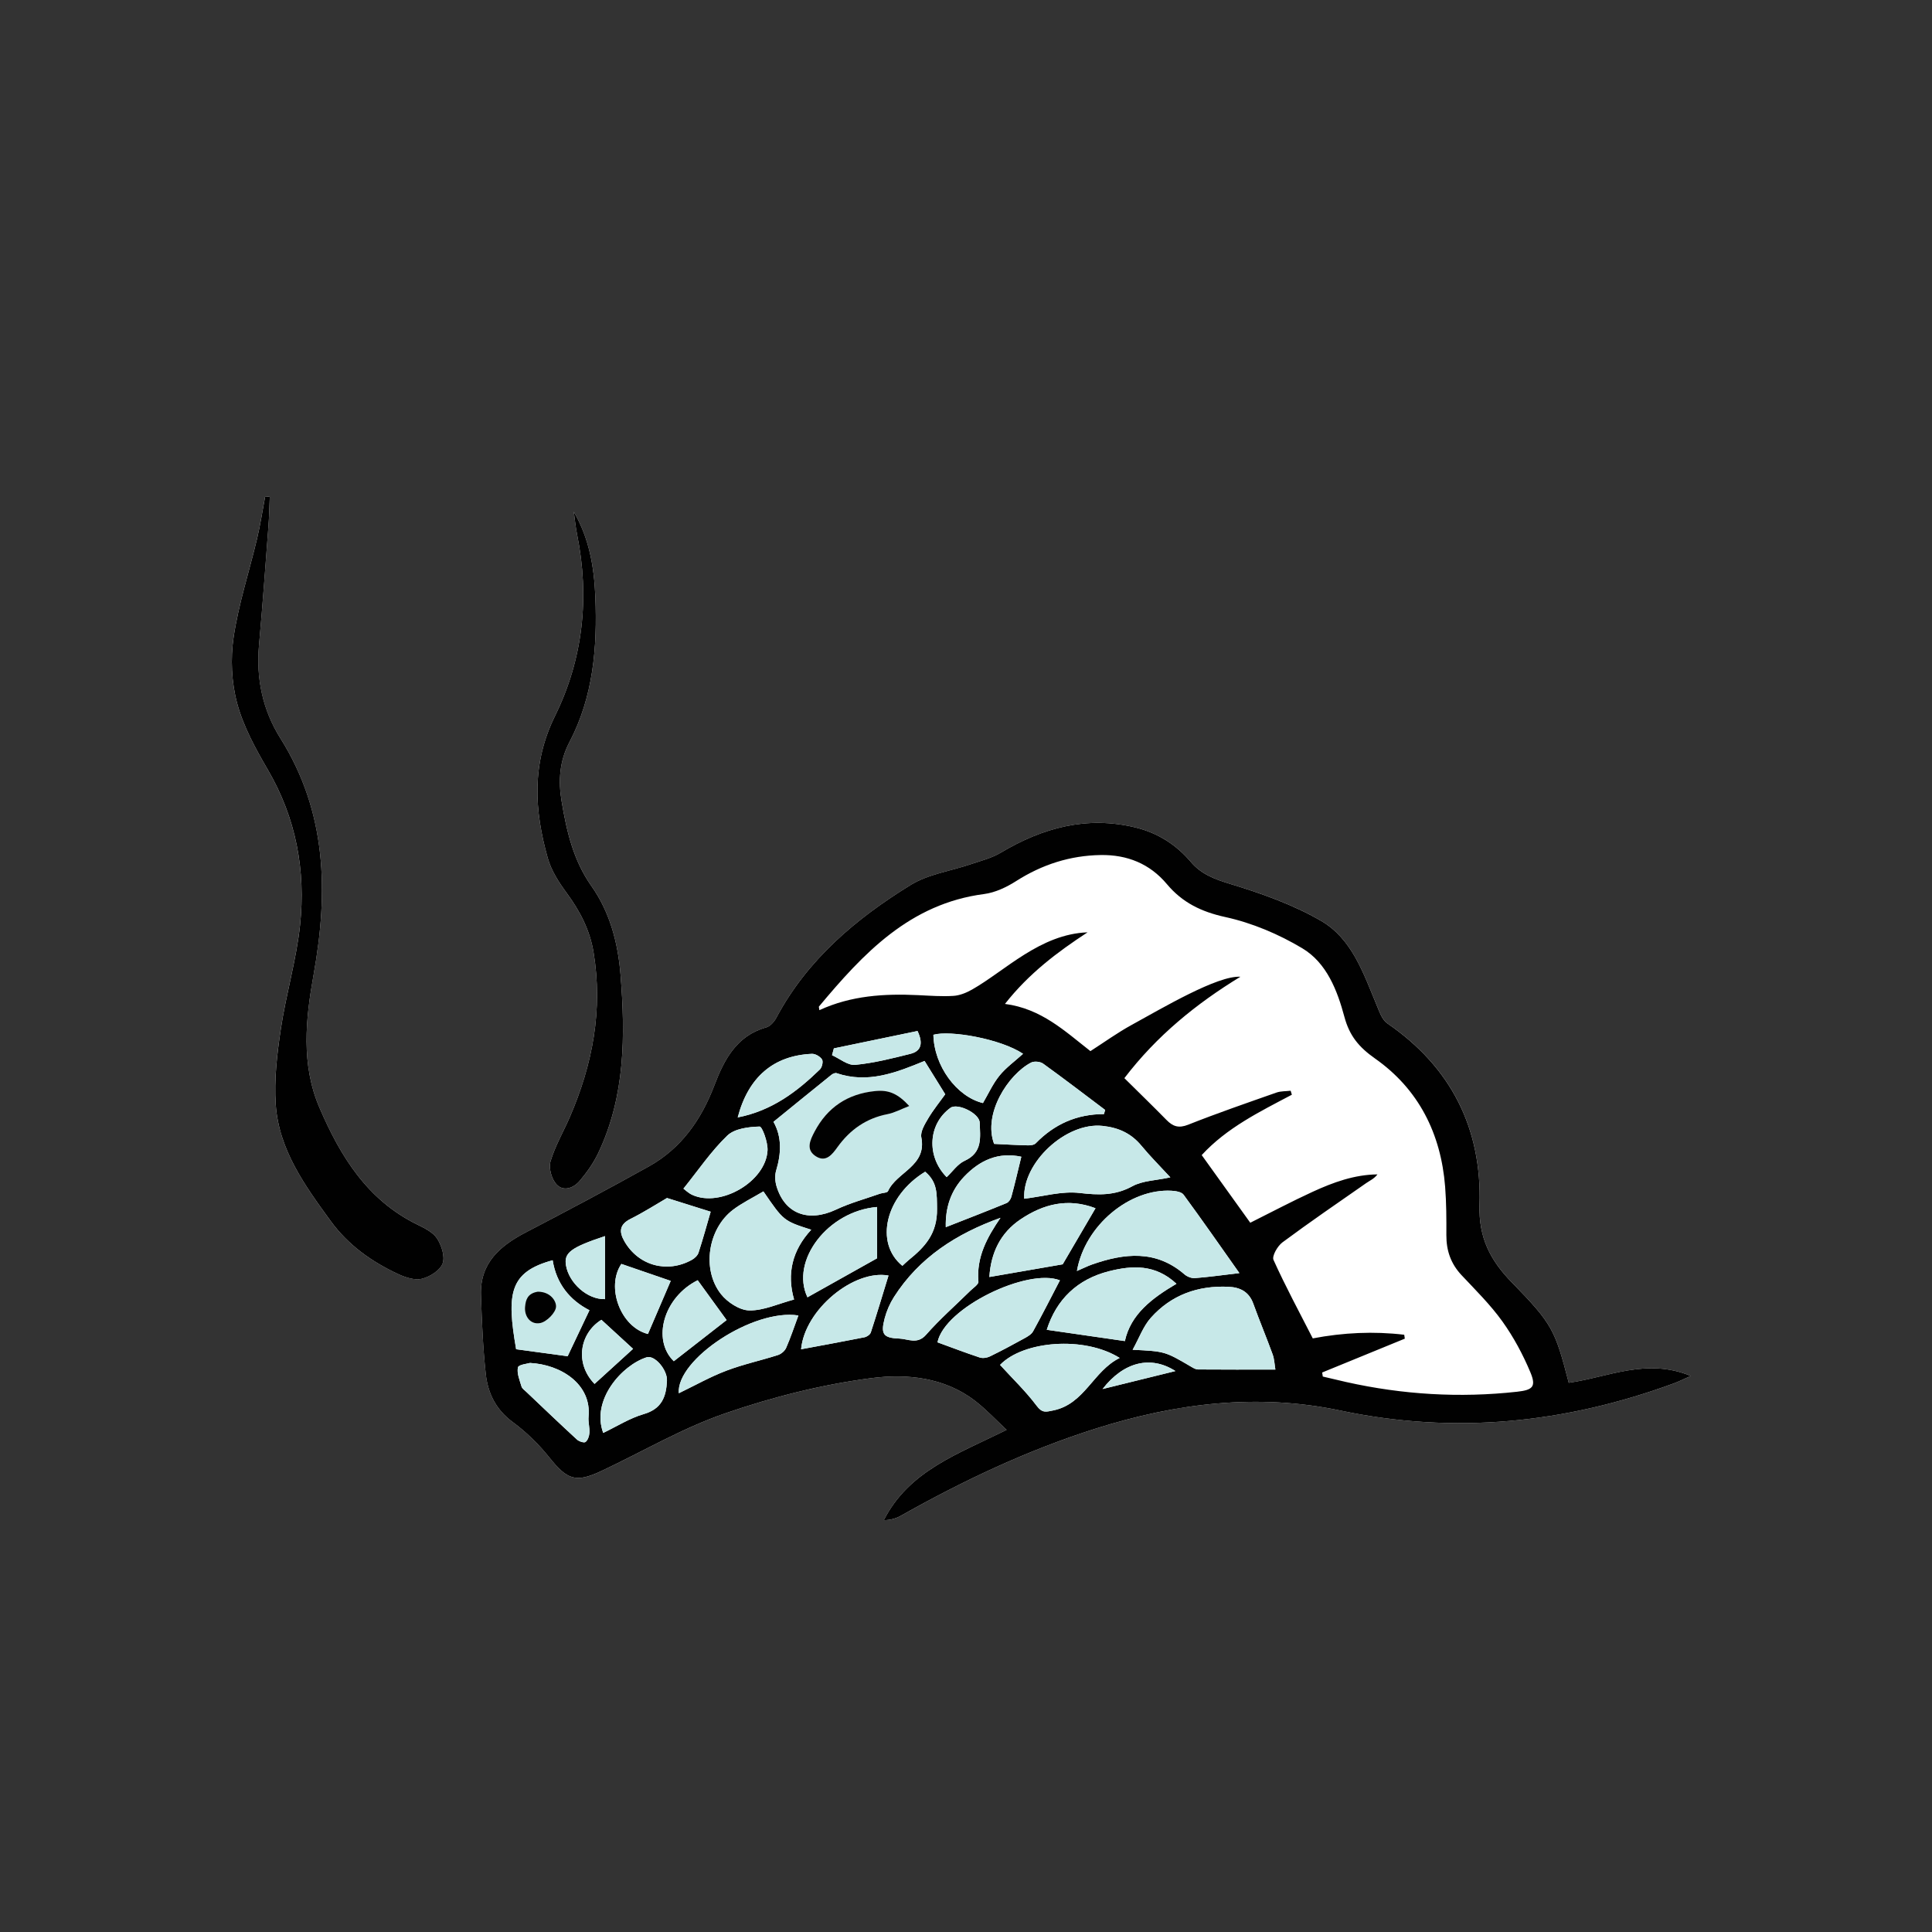 <?xml version="1.0" encoding="utf-8"?>
<!-- Generator: Adobe Illustrator 25.0.0, SVG Export Plug-In . SVG Version: 6.00 Build 0)  -->
<svg version="1.1" id="Layer_1" xmlns="http://www.w3.org/2000/svg" xmlns:xlink="http://www.w3.org/1999/xlink" x="0px" y="0px"
	 viewBox="0 0 800 800" style="enable-background:new 0 0 800 800;" xml:space="preserve">
<rect x="0" y="0" width="800" height="800" fill="#333333" stroke="none"/>
<style type="text/css">
	.st0{fill:#FFFFFF;}
	.st1{fill:#010101;}
	.st2{fill:none;}
	.st3{fill:#C7E8E8;}
	.st4{fill:#81A69B;}
</style>
<path class="st0" d="M649.59,572.58c-5.68-21.91-6.72-24.31-23.59-41.6c-8.87-9.09-13.78-18.44-13.34-32.08
	c1-31.5-11.7-57.02-38.2-75.15c-2.18-1.5-3.29-4.87-4.41-7.56c-5.49-13.14-10.2-27.46-23.02-34.89
	c-11.58-6.71-24.59-11.33-37.47-15.24c-6.49-1.97-12.07-3.99-16.46-9.17c-6.08-7.17-13.76-12.01-22.88-14.24
	c-20.15-4.93-38.45,0.08-55.84,10.44c-3.7,2.21-8.1,3.29-12.24,4.71c-8.38,2.86-17.71,4.13-25.05,8.65
	c-22.64,13.94-42.76,30.85-55.59,54.95c-0.88,1.65-2.52,3.56-4.17,4.01c-12.31,3.41-17.5,13.47-21.46,23.87
	c-5.49,14.41-13.75,26.24-27.27,33.76c-16.79,9.34-33.78,18.35-50.82,27.24c-10.71,5.58-19.07,12.69-18.62,25.97
	c0.36,10.9,0.81,21.82,1.99,32.65c0.87,8,4.22,14.86,11.23,20c5.61,4.11,10.76,9.18,15.11,14.62c7.42,9.27,10.89,10.61,21.59,5.57
	c17.04-8.02,33.48-17.73,51.17-23.83c19.6-6.76,40.1-11.96,60.62-14.61c14.51-1.87,30.24-0.39,43,9.49
	c4.47,3.46,8.37,7.66,12.96,11.92c-20.01,9.99-40.39,16.82-50.85,37.41c2.64-0.02,4.98-0.65,7.02-1.81
	c25.8-14.56,52.43-27.15,80.77-36.12c33.25-10.52,66.99-14.69,101.31-7.45c47.27,9.98,93.08,5.24,138.06-11.27
	c1.91-0.7,3.74-1.63,7-3.07C681.77,562.16,666,570.28,649.59,572.58z"/>
<path class="st0" d="M111.71,205.72c-0.64-0.07-1.27-0.14-1.91-0.21c-1.11,5.86-2,11.77-3.37,17.56
	c-3.22,13.58-7.63,26.97-9.7,40.72c-1.34,8.94-0.88,18.77,1.47,27.47c2.59,9.62,7.64,18.77,12.71,27.48
	c11.68,20.05,15.72,41.69,13.33,64.31c-1.53,14.44-5.8,28.57-7.96,42.97c-1.55,10.34-2.83,20.98-2.11,31.34
	c1.29,18.76,12.13,33.63,22.78,48.28c7.22,9.91,16.95,16.82,27.92,21.93c3,1.4,6.89,2.66,9.86,1.92c3.29-0.82,7.45-3.44,8.53-6.3
	c1.07-2.83-0.4-7.47-2.27-10.34c-1.72-2.65-5.26-4.35-8.31-5.85c-20.65-10.13-31.78-28.26-40.39-48.3
	c-7.7-17.93-5.75-36.72-2.45-55.09c6.18-34.32,5.52-67.27-13.79-97.99c-7.29-11.59-10.06-24.63-8.81-38.47
	c1.47-16.33,2.65-32.68,3.89-49.03C111.46,214,111.53,209.86,111.71,205.72z"/>
<path class="st0" d="M237.59,211.91c0.44,3.11,0.73,6.24,1.35,9.31c5.28,26.09,2.51,51.64-9.11,75.21
	c-9.78,19.84-8.63,39.13-2.97,59.03c1.45,5.09,4.56,9.92,7.75,14.25c5.51,7.49,9.65,15.38,11.17,24.63
	c3.92,23.79-0.37,46.38-9.83,68.21c-2.66,6.14-6.12,12.01-8,18.36c-0.82,2.77,0.45,7.31,2.46,9.5c2.88,3.15,7.11,1.54,9.63-1.43
	c2.98-3.51,5.72-7.4,7.69-11.55c11.2-23.58,11.23-48.72,9.21-73.92c-1.04-13-4.39-25.78-12.03-36.6
	c-7.54-10.69-10.28-22.81-12.37-35.19c-1.39-8.28-0.9-16.5,3.19-24.28c9.94-18.93,11.64-39.36,10.79-60.3
	C246.02,234.89,244.04,223.07,237.59,211.91z"/>
<path class="st1" d="M649.59,572.58c16.4-2.31,32.18-10.42,50.54-2.83c-3.26,1.44-5.08,2.37-7,3.07
	c-44.97,16.51-90.79,21.25-138.06,11.27c-34.31-7.24-68.05-3.08-101.31,7.45c-28.34,8.97-54.97,21.57-80.77,36.12
	c-2.04,1.15-4.38,1.79-7.02,1.81c10.46-20.58,30.84-27.42,50.85-37.41c-4.59-4.26-8.49-8.46-12.96-11.92
	c-12.76-9.88-28.49-11.36-43-9.49c-20.52,2.65-41.03,7.85-60.62,14.61c-17.69,6.1-34.13,15.81-51.17,23.83
	c-10.71,5.04-14.17,3.69-21.59-5.57c-4.36-5.44-9.5-10.51-15.11-14.62c-7.01-5.14-10.36-12-11.23-20
	c-1.18-10.83-1.63-21.75-1.99-32.65c-0.44-13.28,7.91-20.39,18.62-25.97c17.04-8.88,34.03-17.89,50.82-27.24
	c13.52-7.53,21.78-19.35,27.27-33.76c3.96-10.4,9.15-20.46,21.46-23.87c1.65-0.46,3.29-2.37,4.17-4.01
	c12.83-24.09,32.95-41.01,55.59-54.95c7.34-4.52,16.67-5.79,25.05-8.65c4.14-1.41,8.54-2.5,12.24-4.71
	c17.39-10.36,35.69-15.37,55.84-10.44c9.12,2.23,16.8,7.07,22.88,14.24c4.39,5.18,9.97,7.2,16.46,9.17
	c12.88,3.91,25.89,8.54,37.47,15.24c12.83,7.43,17.54,21.75,23.02,34.89c1.13,2.7,2.23,6.07,4.41,7.56
	c26.49,18.14,39.2,43.65,38.2,75.15c-0.43,13.64,4.47,22.98,13.34,32.08C642.88,548.28,643.91,550.68,649.59,572.58z M465.58,446.44
	c6.22,6.16,11.9,11.66,17.43,17.3c2.66,2.72,5.06,3.54,9.01,1.97c12.04-4.78,24.31-9,36.53-13.3c1.82-0.64,3.91-0.52,5.88-0.76
	c0.17,0.55,0.34,1.1,0.5,1.65c-13.34,7.05-26.96,13.71-37.33,25c6.88,9.59,13.45,18.73,20.11,28.01
	c8.86-4.42,17.27-8.89,25.91-12.85c8.45-3.87,17.17-7.07,26.75-7.17c-1.35,1.8-3.13,2.55-4.69,3.63
	c-11.61,8.08-23.28,16.08-34.64,24.51c-2.04,1.51-4.43,5.67-3.71,7.27c4.96,10.99,10.71,21.63,16.26,32.5
	c12.63-2.41,25.24-3.01,37.87-1.51c0.08,0.54,0.16,1.08,0.24,1.62c-11.41,4.67-22.81,9.34-34.22,14.01
	c0.09,0.56,0.18,1.12,0.26,1.68c3.25,0.76,6.49,1.55,9.74,2.28c23.34,5.21,46.9,6.64,70.7,4.01c6.51-0.72,8.01-2.09,5.52-8.05
	c-3.08-7.36-6.95-14.58-11.59-21.06c-4.93-6.88-11.06-12.94-16.89-19.14c-4.45-4.73-6.34-10.17-6.31-16.57
	c0.03-6.69,0.01-13.4-0.51-20.06c-1.73-22.01-10.96-40.4-29.05-53.12c-6.66-4.68-10.56-9.39-12.66-17.23
	c-2.95-10.98-7.35-22.37-17.44-28.4c-9.77-5.84-20.79-10.51-31.87-12.93c-9.97-2.18-17.8-6.01-24.18-13.62
	c-7.13-8.51-16.49-12.23-27.43-12.06c-12.68,0.2-24.25,3.93-35,10.78c-3.98,2.54-8.67,4.77-13.27,5.37
	c-30.77,4-50.03,24.59-68.4,46.6c-0.08,0.1,0.04,0.37,0.19,1.49c13.13-6.06,26.93-6.9,40.94-6.22c4.86,0.23,9.75,0.61,14.59,0.3
	c2.62-0.17,5.37-1.3,7.7-2.62c13.72-7.79,28.2-22.97,47.81-23.69c-12.47,8.16-24.29,17.02-34.2,29.64
	c15.04,1.96,24.75,11.22,35.39,19.55c5.81-3.73,11.24-7.66,17.07-10.85c12.77-7,35.53-20.52,45.03-19.95
	C495.35,415.6,478.98,428.88,465.58,446.44z M382.84,439.31c-11.75,4.84-23.45,9.48-36.4,5.07c-0.58-0.2-1.59,0.22-2.14,0.67
	c-7.97,6.41-15.9,12.88-24.02,19.48c3.54,6.26,3.23,13.11,1.1,20.2c-0.59,1.98-0.44,4.46,0.16,6.47
	c3.45,11.51,13.25,15.04,24.68,9.66c5.79-2.73,12.08-4.43,18.15-6.57c1.13-0.4,3.02-0.35,3.33-1.05c3.6-7.99,16.15-10.33,13.8-22.27
	c-0.47-2.35,1.43-5.45,2.84-7.84c2.12-3.58,4.79-6.84,7.06-10.01C388.45,448.35,385.69,443.91,382.84,439.31z M528.11,567.11
	c-0.35-2.04-0.41-4.27-1.13-6.27c-2.56-7.04-5.46-13.95-8.01-21c-1.78-4.93-5.39-6.78-10.26-7.01
	c-12.68-0.59-23.72,3.35-32.18,12.85c-3.14,3.53-4.83,8.35-7.53,13.23c13.38,0.65,13.38,0.66,24.28,7.05
	c0.85,0.5,1.84,1.09,2.76,1.1C506.53,567.14,517.02,567.11,528.11,567.11z M445.93,526.29c2.69-1.17,4.44-2.05,6.28-2.7
	c13.39-4.69,26.43-6.15,38.27,4.1c1.09,0.94,2.89,1.65,4.29,1.54c5.57-0.42,11.1-1.21,18.44-2.07
	c-7.98-11.29-15.41-21.98-23.12-32.47c-0.85-1.15-3.25-1.53-4.96-1.63C467.84,492.08,449.2,507.37,445.93,526.29z M316.11,493.33
	c-4.41,2.64-8.82,4.75-12.63,7.65c-10.31,7.86-12.98,24.59-4.99,34.82c2.66,3.41,7.74,6.75,11.78,6.82
	c5.94,0.1,11.92-2.75,18.54-4.52c-3.1-10.64-0.75-20.45,7.1-28.89C324.47,505.54,324.47,505.54,316.11,493.33z M424.11,496.37
	c7.88-0.95,15.57-3.24,22.89-2.39c7.84,0.91,14.63,1.17,21.84-2.77c4.3-2.35,9.86-2.41,15.78-3.69c-4.39-4.76-8.38-8.73-11.95-13.06
	c-4.24-5.15-9.47-7.54-16.11-8.25C441.39,464.58,423.25,481.47,424.11,496.37z M414.28,504.27c-18.16,6.53-33.62,16.38-44.09,32.77
	c-1.71,2.68-3.05,5.76-3.86,8.83c-1.71,6.51-0.66,8.17,6.04,8.4c3.61,0.12,7.45,2.58,11.1-1.58c5.67-6.46,12.2-12.17,18.34-18.23
	c1.22-1.2,3.43-2.61,3.33-3.76C404.26,520.49,408.77,512.32,414.28,504.27z M433.44,550.64c10.98,1.59,21.41,3.09,32.35,4.67
	c2.4-11.09,11.2-17.75,21.36-23.73c-8.79-8.2-18.37-7.61-27.93-5.2C446.12,529.69,437.45,538.03,433.44,550.64z M457.12,461.32
	c0.16-0.57,0.33-1.14,0.49-1.71c-8.54-6.43-17.02-12.93-25.69-19.18c-1.19-0.86-3.68-1.1-4.96-0.44
	c-9.49,4.9-20.02,21.19-15.33,33.67c4.69,0.22,9.32,0.5,13.95,0.61c1.11,0.03,2.61-0.15,3.29-0.85
	C436.58,465.49,445.9,461.32,457.12,461.32z M438.89,530.16c-13.28-5.25-47.76,11.26-50.7,25.67c5.87,2.14,11.63,4.35,17.49,6.28
	c1.24,0.41,3,0.15,4.21-0.44c4.86-2.37,9.62-4.93,14.36-7.54c1.32-0.73,2.86-1.63,3.54-2.87
	C431.64,544.28,435.24,537.17,438.89,530.16z M414.1,565.18c5.14,5.64,10.65,10.91,15.16,16.93c2.31,3.09,3.84,2.54,6.9,1.91
	c13.01-2.67,16.49-16.34,27.48-21.72C448.94,553.09,423.66,555.21,414.1,565.18z M440.04,523.52c4.2-7.18,8.74-14.93,13.59-23.22
	c-11.45-4.36-21.6-1.73-31.02,4.59c-8.39,5.64-12.3,13.88-12.94,23.89C420.29,526.94,430.13,525.23,440.04,523.52z M276.19,496.07
	c-4.21,2.44-9.5,5.84-15.08,8.64c-4.7,2.36-4.81,5.38-2.51,9.35c5.79,10.03,17.69,13.32,27.94,7.59c1.12-0.63,2.33-1.77,2.71-2.93
	c1.89-5.83,3.51-11.74,5.03-16.97C288.82,500.04,282.97,498.21,276.19,496.07z M228.85,521.84c-18.06,4.89-19.1,13.95-15.13,36.85
	c7.49,1.02,14.8,2.01,21.33,2.89c2.85-6,5.89-12.4,9.03-19.04C235.92,538.37,230.38,531.53,228.85,521.84z M334.35,537.18
	c9.88-5.54,19.42-10.88,28.84-16.16c0-6.36,0-13.82,0-21.23C342.85,501.44,327.14,522.04,334.35,537.18z M330.6,544.71
	c-18.7-2.96-50.63,18.24-49.52,32.2c6.52-3.14,12.87-6.74,19.61-9.31c6.97-2.66,14.35-4.24,21.48-6.52
	c1.33-0.43,2.82-1.72,3.37-2.99C327.38,553.88,328.83,549.5,330.6,544.71z M367.91,528.18c-14.24-2.61-34.64,13.95-36.2,30.52
	c8.87-1.65,17.57-3.23,26.24-4.96c1-0.2,2.34-1.12,2.63-1.99C363.1,544.05,365.42,536.29,367.91,528.18z M386.5,428.48
	c0.24,12.76,9.56,25.62,20.52,28.28c2.23-3.81,4.07-7.95,6.82-11.34c2.72-3.36,6.37-5.97,9.79-9.06
	C414.33,430.14,393.41,426.5,386.5,428.48z M283,492.19c0.74,0.54,2.03,1.83,3.59,2.55c11.7,5.43,30.57-5.46,31.23-18.4
	c0.17-3.39-2.21-9.89-3.28-9.86c-4.58,0.12-10.36,0.84-13.39,3.75C294.45,476.68,289.14,484.56,283,492.19z M383.1,485.19
	c-16.42,9.97-21.11,29.43-9.45,38.96c0.87-0.8,1.72-1.66,2.65-2.41c6.76-5.47,11.85-10.95,11.7-21.23
	C387.92,494.33,388.24,489.53,383.1,485.19z M249.78,593.34c5.61-2.68,10.95-6.1,16.79-7.8c7.48-2.17,9.3-7.21,9.6-13.85
	c0.2-4.43-5.05-10.72-8.44-9.65C257.57,565.28,244.7,579.68,249.78,593.34z M219.46,564.37c-0.89,0.29-4.74,0.67-4.99,1.83
	c-0.53,2.43,0.71,5.31,1.48,7.93c0.25,0.86,1.27,1.53,2,2.23c6.95,6.6,13.88,13.23,20.93,19.71c0.86,0.79,2.96,1.49,3.57,1.03
	c0.97-0.74,1.54-2.47,1.62-3.82c0.14-2.19-0.57-4.45-0.36-6.62C245.02,573.05,232.13,565.01,219.46,564.37z M422.91,478.98
	c-9.54-2.06-17.24,1.48-23.69,8.25c-5.57,5.86-7.8,12.94-7.59,20.91c9.11-3.58,17.16-6.69,25.15-9.97c0.89-0.36,1.73-1.6,2-2.59
	C420.19,490.41,421.4,485.17,422.91,478.98z M288.9,530.12c-14.05,6.97-19.09,24.59-9.89,33.53c7.61-5.93,15.13-11.8,21.86-17.04
	C296.93,541.19,293.08,535.88,288.9,530.12z M305.47,462.7c14.18-2.78,24.54-10.65,34.04-19.88c0.89-0.86,1.43-3.27,0.87-4.14
	c-0.78-1.21-2.79-2.38-4.22-2.31C320.31,437.09,309.87,445.94,305.47,462.7z M277.73,530.39c-5.93-2.04-13.09-4.5-20.44-7.02
	c-6.49,9.63-0.3,26.18,11.01,29.01C271.55,544.8,274.77,537.29,277.73,530.39z M391.99,487.43c2.46-2.31,4.55-5.45,7.47-6.78
	c7.52-3.43,6.42-9.76,6.21-15.83c-0.13-3.82-9.17-8.21-12.1-6.09C384.32,465.41,383.49,478.78,391.99,487.43z M249.03,546.5
	c-8.95,5.53-11.19,17.95-2.84,26.55c5.9-5.37,11.79-10.73,15.95-14.52C258.36,555.05,253.98,551.03,249.03,546.5z M345.29,434.11
	c-0.25,0.94-0.51,1.88-0.76,2.82c3.2,1.43,6.54,4.29,9.58,4c7.72-0.74,15.37-2.68,22.93-4.58c4.43-1.11,5.29-4.34,2.89-9.44
	C368.42,429.31,356.86,431.71,345.29,434.11z M250.52,511.84c-14.23,4.74-17.04,6.93-16.16,12.13c1.25,7.33,8.88,14.21,16.16,13.97
	C250.52,529.46,250.52,520.96,250.52,511.84z M456.55,575.16c10.43-2.57,20.07-4.95,30.17-7.44
	C476.48,561.16,465.3,563.89,456.55,575.16z"/>
<path class="st1" d="M111.71,205.72c-0.18,4.14-0.25,8.28-0.57,12.41c-1.24,16.35-2.42,32.7-3.89,49.03
	c-1.24,13.84,1.53,26.88,8.81,38.47c19.31,30.72,19.96,63.67,13.79,97.99c-3.31,18.37-5.26,37.16,2.45,55.09
	c8.61,20.04,19.74,38.17,40.39,48.3c3.05,1.5,6.59,3.2,8.31,5.85c1.86,2.87,3.34,7.5,2.27,10.34c-1.08,2.86-5.25,5.48-8.53,6.3
	c-2.97,0.74-6.85-0.52-9.86-1.92c-10.97-5.11-20.7-12.02-27.92-21.93c-10.66-14.65-21.49-29.52-22.78-48.28
	c-0.71-10.36,0.56-21,2.11-31.34c2.16-14.4,6.43-28.53,7.96-42.97c2.39-22.62-1.64-44.26-13.33-64.31
	c-5.08-8.71-10.12-17.87-12.71-27.48c-2.35-8.7-2.81-18.53-1.47-27.47c2.06-13.75,6.47-27.13,9.7-40.72
	c1.37-5.79,2.26-11.7,3.37-17.56C110.44,205.58,111.07,205.65,111.71,205.72z"/>
<path class="st1" d="M237.59,211.91c6.46,11.16,8.43,22.98,8.93,35.23c0.85,20.94-0.85,41.37-10.79,60.3
	c-4.08,7.78-4.58,16-3.19,24.28c2.08,12.38,4.82,24.5,12.37,35.19c7.64,10.82,10.99,23.6,12.03,36.6
	c2.02,25.2,1.99,50.34-9.21,73.92c-1.97,4.14-4.71,8.04-7.69,11.55c-2.52,2.97-6.75,4.58-9.63,1.43c-2.01-2.2-3.28-6.73-2.46-9.5
	c1.88-6.35,5.34-12.22,8-18.36c9.46-21.84,13.75-44.42,9.83-68.21c-1.52-9.25-5.66-17.14-11.17-24.63
	c-3.19-4.33-6.3-9.16-7.75-14.25c-5.65-19.89-6.81-39.19,2.97-59.03c11.62-23.57,14.39-49.12,9.11-75.21
	C238.32,218.15,238.03,215.02,237.59,211.91z"/>
<path class="st2" d="M465.58,446.44c13.4-17.56,29.77-30.84,48.04-42.01c-8.57-0.56-32.26,12.95-45.03,19.95
	c-5.83,3.2-11.25,7.12-17.07,10.85c-10.64-8.32-20.34-17.59-35.39-19.55c9.91-12.62,21.73-21.48,34.2-29.64
	c-16.07-0.2-33.9,14.72-47.81,23.69c-2.33,1.33-5.08,2.45-7.7,2.62c-4.84,0.32-9.73-0.06-14.59-0.3
	c-14.01-0.68-27.81,0.17-40.94,6.22c-0.15-1.12-0.28-1.39-0.19-1.49c18.37-22.01,37.63-42.6,68.4-46.6c4.6-0.6,9.3-2.83,13.27-5.37
	c10.75-6.85,22.32-10.58,35-10.78c10.94-0.17,20.3,3.55,27.43,12.06c6.38,7.61,14.21,11.44,24.18,13.62
	c11.08,2.42,22.1,7.09,31.87,12.93c10.09,6.03,14.5,17.42,17.44,28.4c2.1,7.84,6,12.55,12.66,17.23
	c18.09,12.72,27.32,31.11,29.05,53.12c0.52,6.66,0.54,13.38,0.51,20.06c-0.03,6.4,1.86,11.84,6.31,16.57
	c5.83,6.2,11.95,12.26,16.89,19.14c4.65,6.48,8.51,13.7,11.59,21.06c2.49,5.95,0.99,7.33-5.52,8.05c-23.79,2.64-47.35,1.2-70.7-4.01
	c-3.26-0.73-6.5-1.52-9.74-2.28c-0.09-0.56-0.18-1.12-0.26-1.68c11.41-4.67,22.81-9.34,34.22-14.01
	c-0.08-0.54-25.48-2.52-38.11-0.11c-5.56-10.87-11.3-21.51-16.26-32.5c-0.72-1.6,1.67-5.75,3.71-7.27
	c11.36-8.43,37.98-26.34,39.33-28.14c-12.62-0.06-43.8,15.6-52.66,20.02c-6.66-9.28-13.23-18.42-20.11-28.01
	c10.37-11.29,23.98-17.95,37.33-25c-6.23-1.84-30.88,7.62-42.92,12.4c-3.95,1.57-6.35,0.75-9.01-1.97
	C477.48,458.1,471.8,452.6,465.58,446.44z"/>
<path class="st3" d="M382.84,439.31c2.85,4.6,5.61,9.04,8.56,13.8c-2.27,3.17-4.94,6.43-7.06,10.01c-1.42,2.39-3.31,5.48-2.84,7.84
	c2.36,11.94-10.2,14.27-13.8,22.27c-0.32,0.71-2.21,0.66-3.33,1.05c-6.07,2.14-12.35,3.84-18.15,6.57
	c-11.43,5.38-21.23,1.85-24.68-9.66c-0.6-2.01-0.76-4.49-0.16-6.47c2.13-7.09,2.44-13.93-1.1-20.2c8.12-6.6,16.05-13.07,24.02-19.48
	c0.56-0.45,1.56-0.87,2.14-0.67C359.39,448.79,371.1,444.15,382.84,439.31z M376.51,457.97c-4.83-5.21-8.57-6.74-14.16-6.18
	c-11.34,1.14-19.74,6.73-25.06,16.83c-1.84,3.49-3.77,7.48,0.6,10.21c4.12,2.57,6.68-0.75,8.89-3.81
	c5.18-7.21,11.88-11.96,20.75-13.68C370.39,460.77,373.09,459.28,376.51,457.97z"/>
<path class="st3" d="M528.11,567.11c-11.1,0-21.58,0.03-32.07-0.05c-0.93-0.01-1.91-0.6-2.76-1.1c-10.9-6.39-10.9-6.4-24.28-7.05
	c2.71-4.88,4.39-9.7,7.53-13.23c8.46-9.49,19.5-13.43,32.18-12.85c4.87,0.23,8.48,2.08,10.26,7.01c2.55,7.04,5.45,13.96,8.01,21
	C527.7,562.84,527.76,565.07,528.11,567.11z"/>
<path class="st3" d="M445.93,526.29c3.27-18.93,21.9-34.21,39.19-33.22c1.72,0.1,4.11,0.47,4.96,1.63
	c7.71,10.49,15.14,21.18,23.12,32.47c-7.33,0.86-12.87,1.65-18.44,2.07c-1.4,0.11-3.2-0.6-4.29-1.54
	c-11.84-10.25-24.88-8.79-38.27-4.1C450.37,524.24,448.62,525.13,445.93,526.29z"/>
<path class="st3" d="M316.11,493.33c8.36,12.21,8.36,12.21,19.8,15.88c-7.85,8.44-10.2,18.26-7.1,28.89
	c-6.62,1.77-12.61,4.62-18.54,4.52c-4.03-0.07-9.12-3.41-11.78-6.82c-7.99-10.23-5.32-26.96,4.99-34.82
	C307.29,498.08,311.7,495.97,316.11,493.33z"/>
<path class="st3" d="M424.11,496.37c-0.85-14.9,17.28-31.79,32.45-30.16c6.64,0.71,11.86,3.1,16.11,8.25
	c3.57,4.33,7.56,8.3,11.95,13.06c-5.91,1.29-11.47,1.34-15.78,3.69c-7.21,3.94-14.01,3.68-21.84,2.77
	C439.68,493.13,431.99,495.42,424.11,496.37z"/>
<path class="st3" d="M414.28,504.27c-5.51,8.05-10.02,16.21-9.14,26.43c0.1,1.15-2.11,2.56-3.33,3.76
	c-6.14,6.05-12.67,11.76-18.34,18.23c-3.65,4.16-7.49,1.71-11.1,1.58c-6.7-0.23-7.75-1.89-6.04-8.4c0.81-3.08,2.15-6.15,3.86-8.83
	C380.66,520.65,396.12,510.8,414.28,504.27z"/>
<path class="st3" d="M433.44,550.64c4.01-12.61,12.68-20.95,25.77-24.25c9.56-2.41,19.14-3,27.93,5.2
	c-10.16,5.98-18.96,12.64-21.36,23.73C454.85,553.73,444.42,552.22,433.44,550.64z"/>
<path class="st3" d="M457.12,461.32c-11.22-0.01-20.54,4.17-28.24,12.09c-0.68,0.7-2.18,0.88-3.29,0.85
	c-4.64-0.11-9.27-0.39-13.95-0.61c-4.68-12.48,5.85-28.77,15.33-33.67c1.28-0.66,3.77-0.41,4.96,0.44
	c8.67,6.25,17.15,12.75,25.69,19.18C457.45,460.18,457.29,460.75,457.12,461.32z"/>
<path class="st3" d="M438.89,530.16c-3.65,7.01-7.26,14.12-11.1,21.1c-0.68,1.24-2.22,2.14-3.54,2.87
	c-4.73,2.61-9.5,5.18-14.36,7.54c-1.21,0.59-2.97,0.85-4.21,0.44c-5.86-1.93-11.62-4.14-17.49-6.28
	C391.13,541.42,425.61,524.91,438.89,530.16z"/>
<path class="st3" d="M414.1,565.18c9.56-9.97,34.84-12.09,49.54-2.88c-10.99,5.39-14.47,19.05-27.48,21.72
	c-3.06,0.63-4.59,1.18-6.9-1.91C424.75,576.09,419.25,570.82,414.1,565.18z"/>
<path class="st3" d="M440.04,523.52c-9.91,1.71-19.75,3.42-30.37,5.26c0.64-10.01,4.55-18.25,12.94-23.89
	c9.41-6.32,19.57-8.95,31.02-4.59C448.78,508.59,444.24,516.34,440.04,523.52z"/>
<path class="st3" d="M276.19,496.07c6.78,2.13,12.63,3.97,18.07,5.68c-1.52,5.22-3.14,11.14-5.03,16.97
	c-0.37,1.16-1.59,2.3-2.71,2.93c-10.24,5.73-22.14,2.44-27.94-7.59c-2.29-3.97-2.19-6.99,2.51-9.35
	C266.7,501.91,271.98,498.51,276.19,496.07z"/>
<path class="st3" d="M228.85,521.84c1.53,9.69,7.07,16.52,15.23,20.71c-3.15,6.64-6.19,13.04-9.03,19.04
	c-6.53-0.89-13.84-1.88-21.33-2.89C209.75,535.8,210.79,526.74,228.85,521.84z M223.82,535.22c-4.97,1.61-6.09,3.27-6.38,5.64
	c-0.49,4.13,2.19,7.8,6.27,6.99c2.69-0.53,6.47-4.38,6.54-6.83C230.32,538.7,227.63,539.16,223.82,535.22z"/>
<path class="st3" d="M334.35,537.18c-7.21-15.14,8.5-35.74,28.84-37.39c0,7.41,0,14.87,0,21.23
	C353.77,526.3,344.23,531.64,334.35,537.18z"/>
<path class="st3" d="M330.6,544.71c-1.77,4.79-3.22,9.17-5.06,13.38c-0.55,1.27-2.04,2.56-3.37,2.99
	c-7.13,2.28-14.51,3.86-21.48,6.52c-6.74,2.57-13.09,6.17-19.62,9.31C279.97,562.94,311.9,541.75,330.6,544.71z"/>
<path class="st3" d="M367.91,528.18c-2.49,8.11-4.81,15.87-7.33,23.57c-0.29,0.88-1.63,1.79-2.63,1.99
	c-8.67,1.73-17.37,3.3-26.24,4.96C333.26,542.13,353.67,525.58,367.91,528.18z"/>
<path class="st3" d="M386.5,428.48c6.91-1.98,27.83,1.66,37.13,7.87c-3.41,3.09-7.06,5.7-9.79,9.06c-2.75,3.4-4.59,7.54-6.82,11.34
	C396.05,454.1,386.73,441.24,386.5,428.48z"/>
<path class="st3" d="M283,492.19c6.14-7.62,11.45-15.51,18.15-21.95c3.03-2.91,8.81-3.63,13.39-3.75c1.07-0.03,3.45,6.46,3.28,9.86
	c-0.66,12.94-19.54,23.84-31.23,18.4C285.03,494.02,283.74,492.72,283,492.19z"/>
<path class="st3" d="M383.1,485.19c5.14,4.34,4.82,9.14,4.91,15.32c0.14,10.27-4.94,15.75-11.7,21.23
	c-0.93,0.76-1.78,1.62-2.65,2.41C361.98,514.62,366.68,495.16,383.1,485.19z"/>
<path class="st3" d="M249.78,593.34c-5.07-13.66,7.8-28.07,17.96-31.3c3.39-1.08,8.64,5.22,8.44,9.65
	c-0.3,6.64-2.13,11.68-9.6,13.85C260.73,587.24,255.38,590.67,249.78,593.34z"/>
<path class="st3" d="M219.46,564.37c12.67,0.63,25.57,8.68,24.25,22.29c-0.21,2.17,0.5,4.43,0.36,6.62
	c-0.09,1.35-0.65,3.08-1.62,3.82c-0.61,0.46-2.71-0.24-3.57-1.03c-7.05-6.49-13.98-13.11-20.93-19.71c-0.73-0.69-1.74-1.36-2-2.23
	c-0.77-2.62-2.01-5.5-1.48-7.93C214.72,565.04,218.57,564.67,219.46,564.37z"/>
<path class="st3" d="M422.91,478.98c-1.51,6.18-2.72,11.42-4.13,16.61c-0.27,0.99-1.11,2.22-2,2.59
	c-7.98,3.28-16.03,6.39-25.15,9.97c-0.22-7.97,2.02-15.05,7.59-20.91C405.67,480.46,413.37,476.93,422.91,478.98z"/>
<path class="st3" d="M288.9,530.12c4.18,5.76,8.03,11.06,11.97,16.49c-6.73,5.24-14.25,11.11-21.86,17.04
	C269.81,554.72,274.85,537.09,288.9,530.12z"/>
<path class="st3" d="M305.47,462.7c4.4-16.75,14.85-25.61,30.69-26.33c1.43-0.07,3.44,1.1,4.22,2.31c0.56,0.87,0.02,3.28-0.87,4.14
	C330,452.05,319.65,459.92,305.47,462.7z"/>
<path class="st3" d="M277.73,530.39c-2.96,6.9-6.18,14.41-9.43,21.98c-11.31-2.82-17.5-19.38-11.01-29.01
	C264.64,525.89,271.8,528.35,277.73,530.39z"/>
<path class="st3" d="M391.99,487.43c-8.5-8.64-7.67-22.02,1.57-28.7c2.93-2.12,11.97,2.26,12.1,6.09c0.21,6.07,1.31,12.4-6.21,15.83
	C396.54,481.97,394.45,485.12,391.99,487.43z"/>
<path class="st3" d="M249.03,546.5c4.94,4.54,9.32,8.55,13.11,12.03c-4.16,3.79-10.05,9.15-15.95,14.52
	C237.84,564.45,240.08,552.03,249.03,546.5z"/>
<path class="st3" d="M345.29,434.11c11.56-2.4,23.13-4.8,34.63-7.19c2.41,5.1,1.54,8.32-2.89,9.44c-7.56,1.9-15.21,3.83-22.93,4.58
	c-3.04,0.29-6.38-2.57-9.58-4C344.78,435.99,345.04,435.05,345.29,434.11z"/>
<path class="st3" d="M250.52,511.84c0,9.12,0,17.62,0,26.1c-7.28,0.24-14.92-6.64-16.16-13.97
	C233.47,518.77,236.29,516.57,250.52,511.84z"/>
<path class="st3" d="M456.55,575.16c8.75-11.27,19.93-14,30.17-7.44C476.61,570.21,466.98,572.59,456.55,575.16z"/>
<path class="st1" d="M376.51,457.97c-3.42,1.31-6.12,2.81-8.99,3.37c-8.86,1.72-15.57,6.47-20.75,13.68
	c-2.2,3.06-4.77,6.39-8.89,3.81c-4.36-2.73-2.43-6.72-0.6-10.21c5.32-10.1,13.72-15.69,25.06-16.83
	C367.94,451.22,371.67,452.75,376.51,457.97z"/>
<path class="st1" d="M222.69,534.87c5.24,0,7.62,3.83,7.56,6.15c-0.06,2.45-3.84,6.3-6.54,6.83c-4.08,0.81-6.76-2.87-6.27-6.99
	C217.73,538.49,218.27,535.57,222.69,534.87z"/>
<path class="st4" d="M513.4,403.86"/>
</svg>
